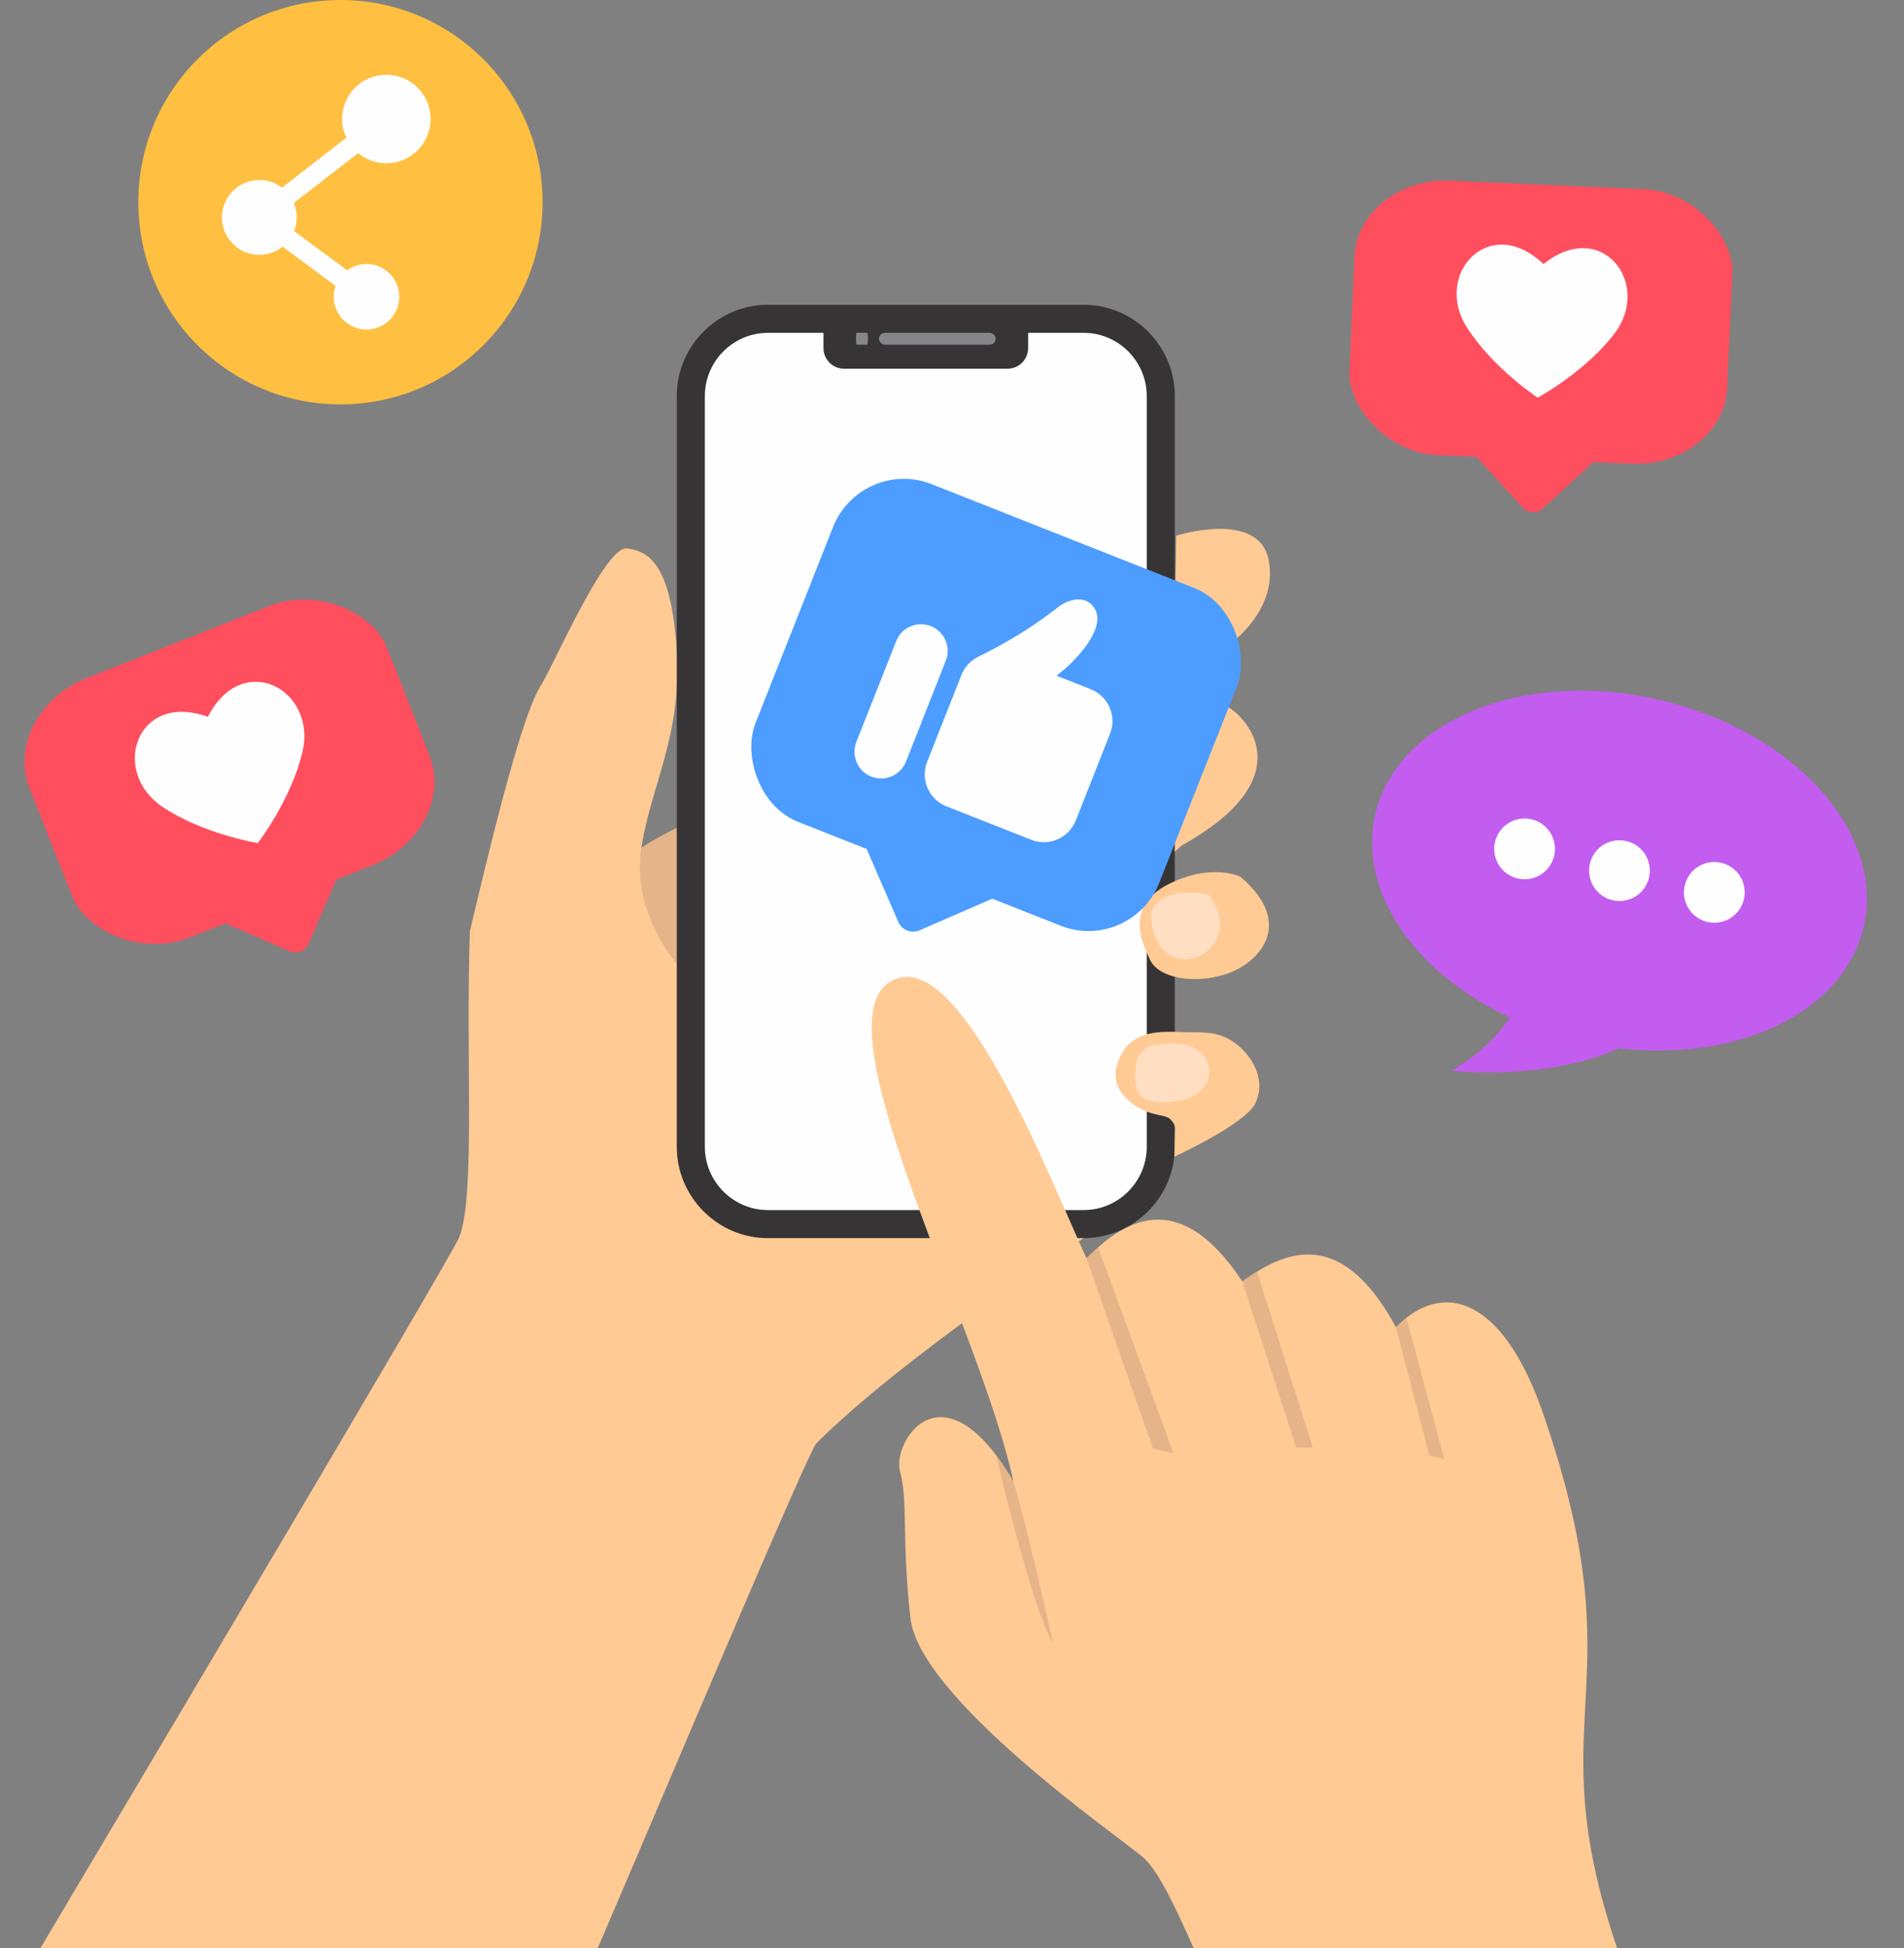 <?xml version="1.0" encoding="UTF-8"?>
<!DOCTYPE svg PUBLIC '-//W3C//DTD SVG 1.0//EN'
          'http://www.w3.org/TR/2001/REC-SVG-20010904/DTD/svg10.dtd'>
<svg clip-rule="evenodd" fill-rule="evenodd" height="179.1" image-rendering="optimizeQuality" preserveAspectRatio="xMidYMid meet" shape-rendering="geometricPrecision" text-rendering="geometricPrecision" version="1.0" viewBox="-2.2 0.0 175.1 179.1" width="175.1" xmlns="http://www.w3.org/2000/svg" xmlns:xlink="http://www.w3.org/1999/xlink" zoomAndPan="magnify"
><rect x="-2.2" y="0.0" width="175.1" height="179.1" fill="#808080" stroke="none"/><g
  ><g id="change1_2"
    ><path d="M54.06 79.96c0,0 5.05,-4.74 13.62,-6.35 8.57,-1.61 4.21,23.57 -1.3,25.56 -5.51,1.99 -12.32,-19.21 -12.32,-19.21z" fill="#e5b489"
    /></g
    ><g id="change2_1"
    ><path d="M97.46 113.83c0,0 -16.63,10.91 -24.58,18.86 -0.76,0.76 -14.02,32.25 -20.13,46.46l-51.26 0c8.35,-14.04 37.78,-63.56 38.53,-65.38 1.51,-3.69 0.6,-16.28 0.99,-28.15 3.98,-16.91 5.55,-21.08 6.62,-22.76 1.07,-1.69 5.82,-12.67 7.81,-12.44 1.99,0.23 4.07,1.38 4.6,9.34 0.52,7.96 -2.54,12.78 -3.3,18.52 -0.77,5.74 3.3,10.33 3.3,10.33 0,0 33.51,17.6 37.42,25.22z" fill="#ffca94"
    /></g
    ><g id="change3_1"
    ><path d="M68.42 28.02l29.04 0c4.61,0 8.38,3.77 8.38,8.39l0 69.03c0,4.61 -3.77,8.39 -8.38,8.39l-29.04 0c-4.61,0 -8.38,-3.78 -8.38,-8.39l0 -69.03c0,-4.62 3.77,-8.39 8.38,-8.39z" fill="#373435"
    /></g
    ><g id="change4_5"
    ><path d="M68.42 30.6l29.04 0c3.19,0 5.8,2.61 5.8,5.81l0 69.03c0,3.19 -2.61,5.81 -5.8,5.81l-29.04 0c-3.19,0 -5.8,-2.62 -5.8,-5.81l0 -69.03c0,-3.2 2.61,-5.81 5.8,-5.81z" fill="#fefefe"
    /></g
    ><g id="change3_2"
    ><path d="M73.53 30.12l18.82 0 0 1.89c0,1.04 -0.85,1.89 -1.89,1.89l-15.04 0c-1.04,0 -1.89,-0.85 -1.89,-1.89l0 -1.89z" fill="#373435"
    /></g
    ><g fill="#848688" id="change5_1"
    ><rect height="1.09" rx=".55" ry=".55" width="10.74" x="78.63" y="30.6"
      /><rect height="1.09" rx=".06" ry=".55" width="1.1" x="76.52" y="30.6"
    /></g
    ><g id="change2_2"
    ><path d="M111.86 80.59c0,0 -2.72,-1.3 -6.66,0.73 -3.94,2.03 -2.41,5.28 -1.64,6.92 0.76,1.65 3.98,2.3 7,1.31 3.02,-1 6.43,-4.6 1.3,-8.96z" fill="#ffca94"
    /></g
    ><g id="change6_1"
    ><path d="M108.91 82.2c0,0 -4.44,-0.89 -5.24,1.74 -0.09,0.88 0.29,3.39 2.07,4.06 1.78,0.67 3.73,-0.44 4.19,-2.32 0.46,-1.87 -1.02,-3.48 -1.02,-3.48z" fill="#ffdec2"
    /></g
    ><g id="change2_3"
    ><path d="M101.41 96.2c0,0 -2.08,2.43 -0.28,4.5 1.8,2.07 3.79,1.63 4.3,2.2 0.52,0.58 0.43,0.63 0.41,1.51 -0.01,0.88 -0.04,1.93 -0.04,1.93 0,0 6.5,-2.98 7.44,-4.89 0.94,-1.92 -0.02,-3.98 -1.49,-5.26 -1.48,-1.29 -2.89,-1.29 -4.58,-1.29 -1.68,0 -4.22,-0.4 -5.76,1.3z" fill="#ffca94"
    /></g
    ><g id="change6_2"
    ><path d="M103.44 96.19c0,0 -1.15,0.57 -1.24,2.06 -0.1,1.49 0.15,2.47 1.03,2.85 0.88,0.39 5.65,0.71 5.78,-2.64 0,-1.45 -1.55,-3.25 -5.57,-2.27z" fill="#ffdec2"
    /></g
    ><g id="change2_4"
    ><path d="M105.87 65.82c0,0 2.36,-1.97 4.42,-1.07 2.07,0.9 7.56,6.66 -3.8,12.97 -0.69,0.61 -0.65,0.61 -0.65,0.61l0.03 -12.51z" fill="#ffca94"
    /></g
    ><g id="change2_5"
    ><path d="M105.97 49.25c0,0 7.63,-2.43 8.51,2.28 0.88,4.7 -3.62,8.76 -8.64,10.37 0,-6.13 0.13,-12.65 0.13,-12.65z" fill="#ffca94"
    /></g
    ><g id="change2_6"
    ><path d="M102.88 170.72c-2.39,-2.02 -20.55,-14.58 -21.36,-22 -0.82,-7.41 -0.19,-10.68 -0.95,-13.44 -0.75,-2.76 3.96,-10.18 10.43,0.94 -3.01,-14.07 -17.78,-41.53 -11.49,-45.86 6.28,-4.33 14.82,18.03 18.21,25.32 3.15,-3.14 8.3,-6.98 14.33,2.13 4.02,-2.89 9.11,-5.02 14.13,4.21 4.21,-4.33 9.8,-2.95 13.57,8.05 8.77,25.56 -0.67,27.08 6.78,49.08l-38.94 0c-1.46,-3.27 -3.17,-7.13 -4.71,-8.43z" fill="#ffca94"
    /></g
    ><g fill="#e5b489" id="change1_1"
    ><path d="M89.41 133.79c0.52,0.69 1.05,1.49 1.59,2.43 0,0 1.01,3.08 3.65,14.89 -2,-3.37 -5.21,-17.17 -5.24,-17.32z"
      /><path d="M97.72 115.68c0.34,-0.33 0.69,-0.67 1.07,-1l6.93 18.93 -1.89 -0.44 -6.11 -17.49z"
      /><path d="M112.05 117.81c0.44,-0.31 0.89,-0.61 1.35,-0.9l5.13 16.17 -1.53 0 -4.95 -15.27z"
      /><path d="M126.18 122.02c0.31,-0.32 0.63,-0.6 0.96,-0.86l3.49 12.99 -1.38 -0.32 -3.07 -11.81z"
    /></g
    ><g
    ><g fill="#4c9dff" id="change7_1"
      ><rect height="50.98" rx="10.69" ry="10.69" transform="matrix(.607 .24 -.241 .609 76.988 41.946)" width="61.17"
        /><path d="M92.28 81.22l-9.92 4.31c-0.75,0.32 -1.63,-0.02 -1.95,-0.77l-4.3 -9.92 16.17 6.38z"
      /></g
      ><g fill="#fefefe" id="change4_6"
      ><path d="M94.96 62.12l3.16 1.25c1.6,0.63 2.4,2.47 1.77,4.07l-3.16 8c-0.64,1.61 -2.47,2.41 -4.08,1.77l-7.82 -3.08c-1.61,-0.64 -2.4,-2.47 -1.77,-4.08l3.16 -8c0.28,-0.72 0.81,-1.28 1.45,-1.62l0 0 0.01 0c0.04,-0.03 0.08,-0.05 0.13,-0.07 2.87,-1.43 5.02,-2.77 7.3,-4.54 1,-0.79 2.2,-0.91 2.85,-0.42 2.2,1.63 -0.89,5.14 -3,6.72z"
        /><path d="M83.4 57.56l0 0c1.25,0.49 1.88,1.92 1.38,3.18l-3.66 9.28c-0.5,1.26 -1.93,1.88 -3.19,1.38l0 0c-1.25,-0.49 -1.87,-1.93 -1.38,-3.18l3.67 -9.28c0.49,-1.26 1.92,-1.88 3.18,-1.38z"
      /></g
    ></g
    ><g
    ><g id="change8_1"
      ><rect fill="#ff4e5e" height="50.98" rx="14.9" ry="14.9" transform="matrix(.537 -.212 .185 .468 -2.235 65.504)" width="61.17"
      /></g
      ><g id="change4_1"
      ><path d="M12.77 74.2c3.76,2.5 8.74,3.31 8.74,3.31 0,0 3.08,-3.99 4.11,-8.4 1.34,-5.69 -5.51,-9.43 -8.7,-3.21 -6.58,-2.36 -9.03,5.06 -4.15,8.3z" fill="#fefefe"
      /></g
      ><g id="change8_2"
      ><path d="M29.98 77.99l-3.81 8.79c-0.28,0.66 -1.06,0.97 -1.72,0.68l-8.79 -3.8 14.32 -5.67z" fill="#ff4e5e"
      /></g
    ></g
    ><g
    ><g fill="#c25df0" id="change9_1"
      ><ellipse rx="25.49" ry="17.84" transform="scale(.904) rotate(12.904 -310.326 761.923)"
        /><path d="M139.14 86.77c0,0 -0.23,7.32 -7.86,11.66 0,0 16.55,1.97 21.78,-7.74 5.23,-9.72 -13.92,-3.92 -13.92,-3.92z"
      /></g
      ><g fill="#fefefe" id="change4_3"
      ><circle r="3.09" transform="scale(.904) rotate(12.904 -305.376 718.145)"
        /><circle r="3.09" transform="scale(.904) rotate(12.904 -310.326 761.923)"
        /><circle r="3.09" transform="scale(.904) rotate(12.904 -315.277 805.697)"
      /></g
    ></g
    ><g
    ><g id="change10_1"
      ><circle cx="29.11" cy="18.59" fill="#ffbf40" r="18.59"
      /></g
      ><g id="change4_2"
      ><path d="M31.51 24.27c1.66,0 3.01,1.35 3.01,3.02 0,1.66 -1.35,3.01 -3.01,3.01 -1.67,0 -3.02,-1.35 -3.02,-3.01 0,-0.35 0.06,-0.69 0.17,-1l-4.87 -3.61c-0.59,0.47 -1.33,0.75 -2.14,0.75 -1.9,0 -3.44,-1.54 -3.44,-3.44 0,-1.9 1.54,-3.44 3.44,-3.44 0.78,0 1.5,0.26 2.08,0.7l5.92 -4.59c-0.25,-0.52 -0.39,-1.1 -0.39,-1.72 0,-2.25 1.83,-4.07 4.07,-4.07 2.25,0 4.07,1.82 4.07,4.07 0,2.25 -1.82,4.07 -4.07,4.07 -0.98,0 -1.88,-0.35 -2.59,-0.93l-5.92 4.58c0.17,0.41 0.27,0.86 0.27,1.33 0,0.44 -0.09,0.87 -0.24,1.26l4.88 3.6c0.49,-0.36 1.11,-0.58 1.78,-0.58z" fill="#fefefe"
      /></g
    ></g
    ><g
    ><g id="change8_3"
      ><rect fill="#ff4e5e" height="50.98" rx="14.9" ry="14.9" transform="matrix(.568 .025 -.022 .495 122.694 16.237)" width="61.17"
      /></g
      ><g id="change4_4"
      ><path d="M132.68 30.07c2.38,3.76 6.53,6.49 6.53,6.49 0,0 4.36,-2.35 7.06,-5.89 3.49,-4.59 -1.17,-10.69 -6.53,-6.39 -4.96,-4.75 -10.14,0.92 -7.06,5.79z" fill="#fefefe"
      /></g
      ><g id="change8_4"
      ><path d="M146.62 40.39l-6.95 6.37c-0.52,0.48 -1.34,0.44 -1.82,-0.08l-6.36 -6.95 15.13 0.66z" fill="#ff4e5e"
      /></g
    ></g
  ></g
></svg
>
